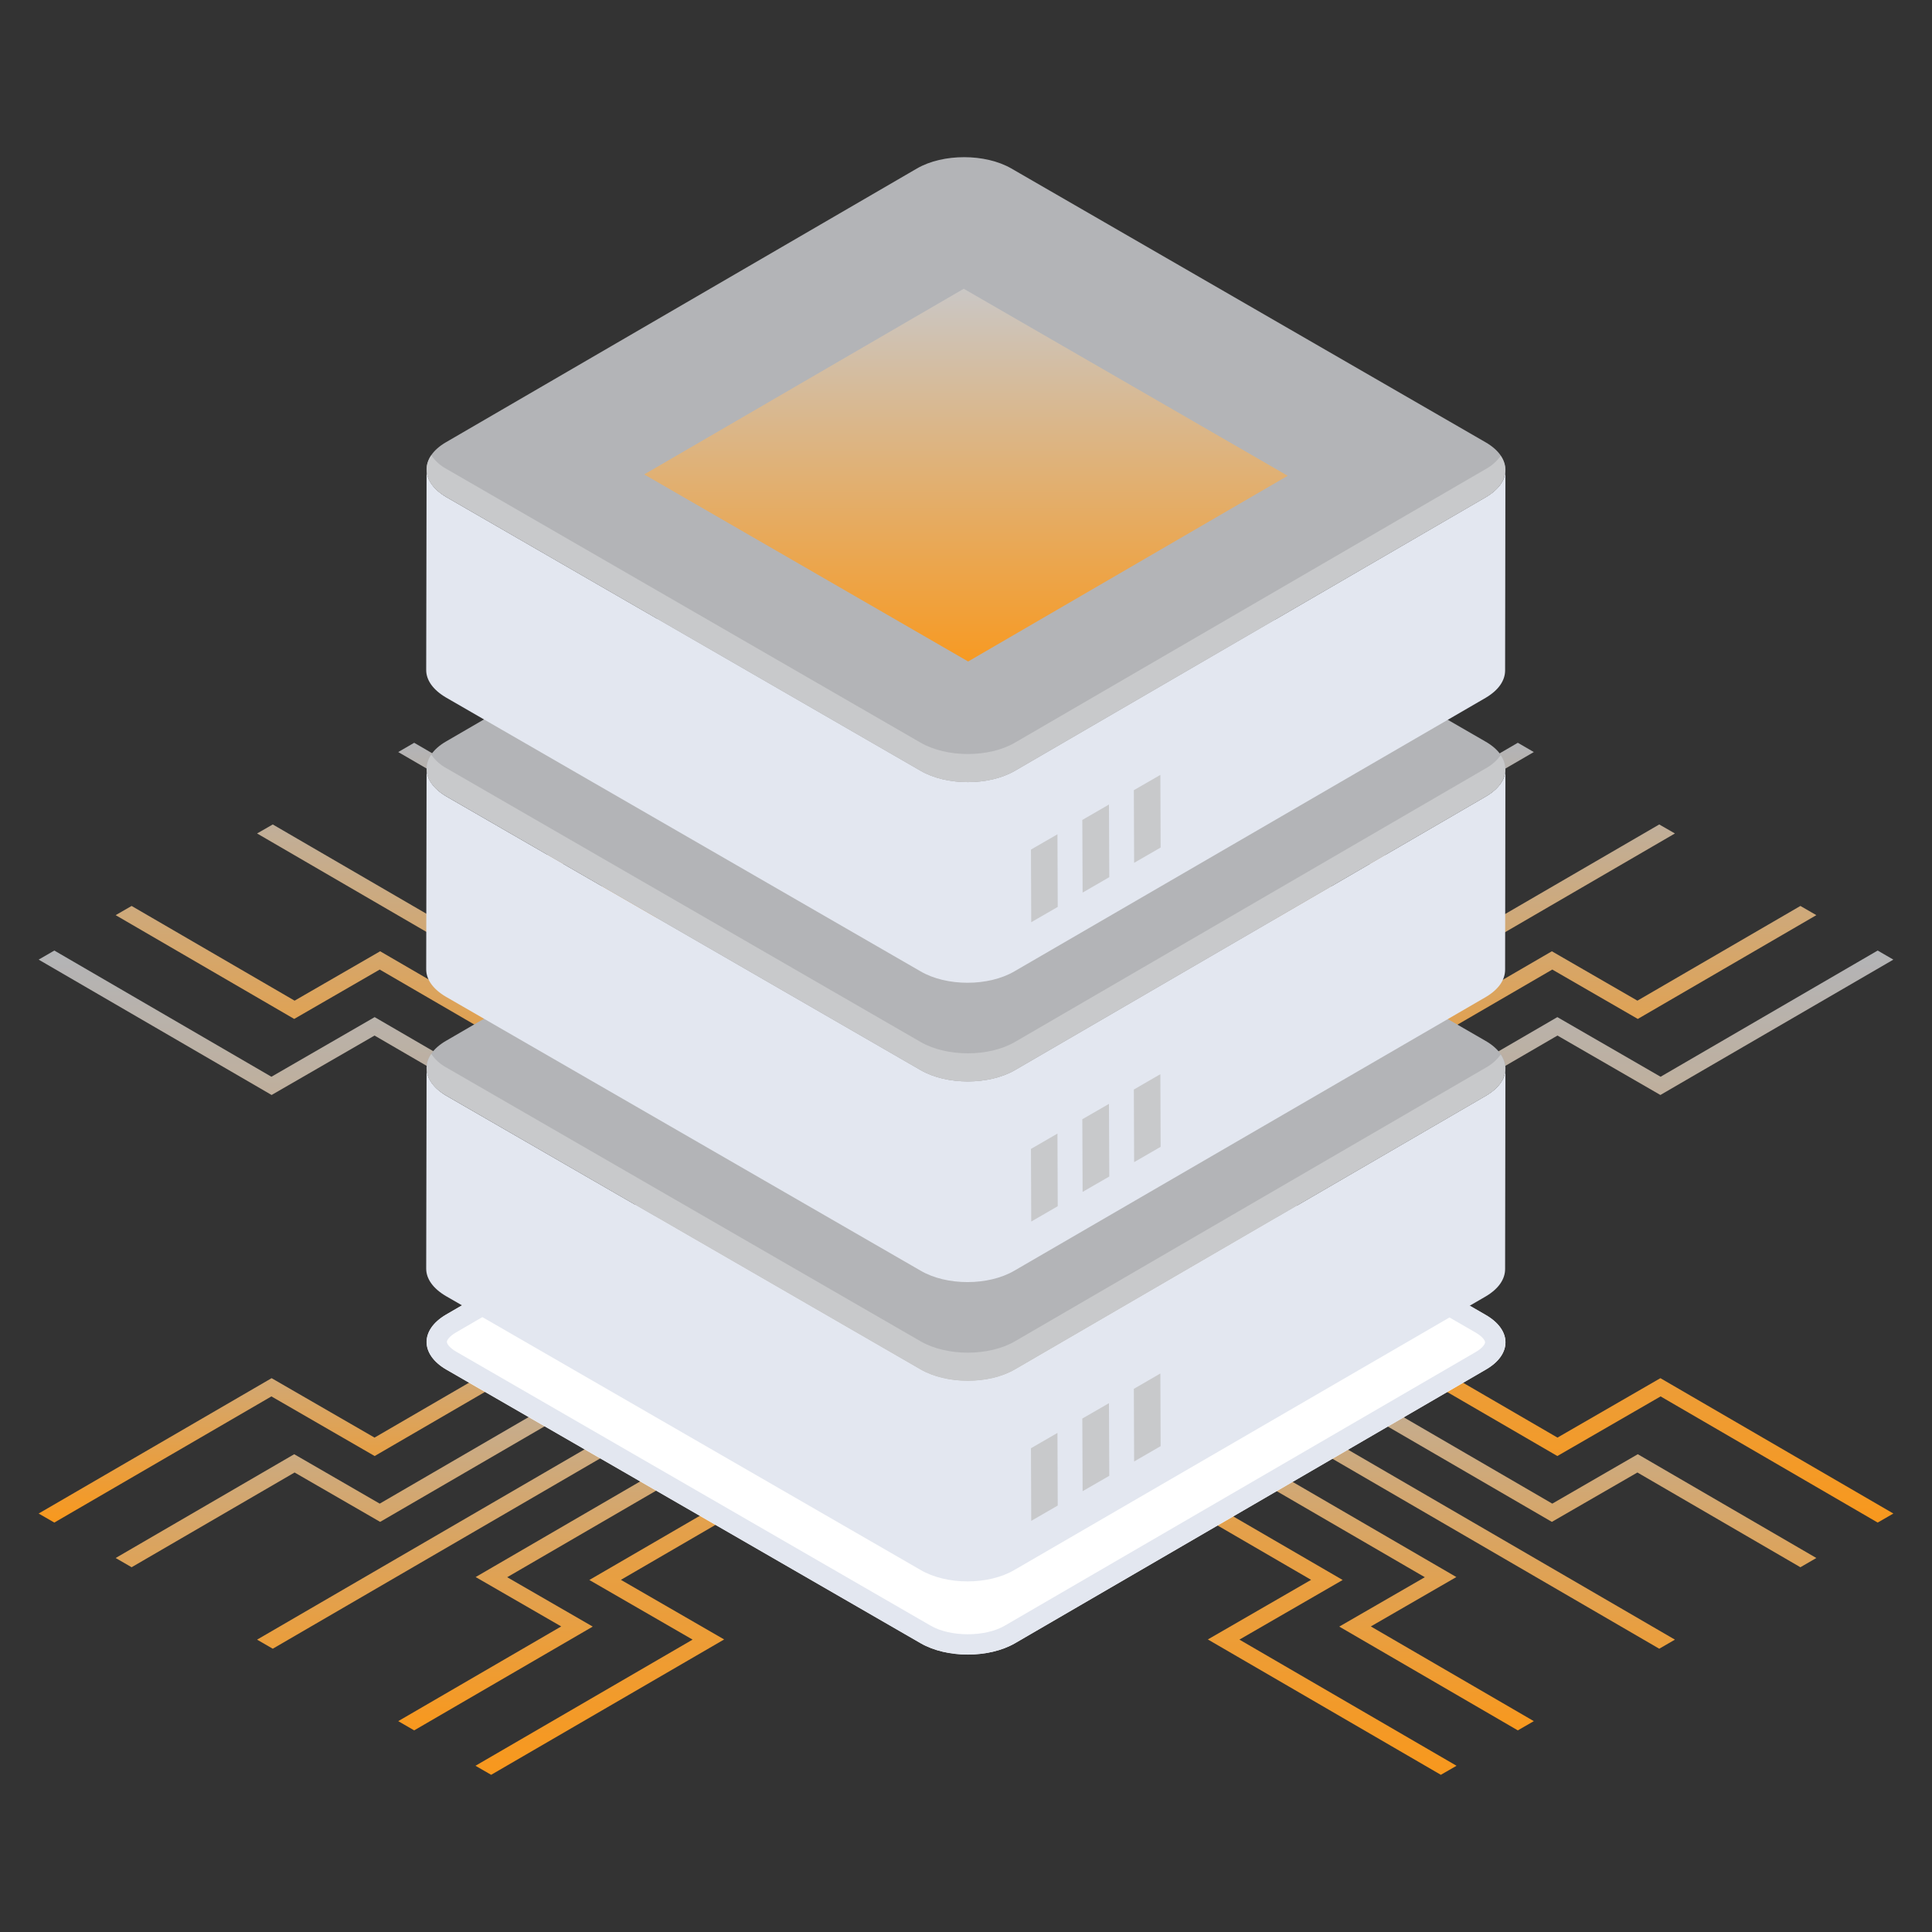 <svg width="180" height="180" viewBox="0 0 180 180" fill="none" xmlns="http://www.w3.org/2000/svg">
<rect x="0" y="0" width="180" height="180" fill="#333333" stroke="none"/>
<path d="M34.906 135.655L63.857 118.832L62.37 117.972L34.895 133.938L25.305 128.401L3.6 141.012L5.062 141.854L25.287 130.1L34.906 135.655Z" fill="url(#paint0_linear_205_121)"/>
<path d="M69.408 122.04L67.921 121.176L35.377 140.09L27.41 135.486L10.775 145.156L12.262 146.016L27.447 137.189L35.417 141.79L69.408 122.04ZM73.127 124.186L23.951 152.762L25.413 153.608L74.588 125.024L73.127 124.186ZM47.254 146.945L79.798 128.034L78.307 127.174L44.316 146.93L52.286 151.531L37.102 160.355L38.589 161.215L55.224 151.546L47.254 146.945Z" fill="url(#paint1_linear_205_121)"/>
<path d="M85.32 131.224L83.862 130.381L54.907 147.204L64.526 152.759L44.298 164.513L45.76 165.355L67.467 152.744L57.848 147.19L85.32 131.224ZM145.094 94.763L116.143 111.589L117.63 112.45L145.105 96.48L154.695 102.017L176.4 89.406L174.938 88.56L154.713 100.318L145.094 94.763Z" fill="url(#paint2_linear_205_121)"/>
<path d="M110.592 108.381L112.079 109.242L144.623 90.331L152.59 94.932L169.225 85.262L167.739 84.405L152.554 93.229L144.583 88.628L110.592 108.381ZM106.873 106.236L156.049 77.652L154.588 76.813L105.412 105.39L106.873 106.236ZM132.747 83.477L100.203 102.387L101.693 103.244L135.684 83.487L127.717 78.887L142.902 70.067L141.412 69.203L124.776 78.872L132.747 83.477Z" fill="url(#paint3_linear_205_121)"/>
<path d="M94.68 99.194L96.138 100.037L125.093 83.214L115.474 77.663L135.702 65.905L134.241 65.063L112.533 77.677L122.152 83.228L94.68 99.194ZM145.095 135.655L116.143 118.832L117.63 117.972L145.105 133.938L154.696 128.401L176.4 141.012L174.939 141.854L154.714 130.1L145.095 135.655Z" fill="url(#paint4_linear_205_121)"/>
<path d="M110.592 122.04L112.079 121.176L144.623 140.09L152.59 135.486L169.225 145.156L167.739 146.016L152.554 137.189L144.583 141.79L110.592 122.04ZM106.873 124.186L156.049 152.762L154.588 153.608L105.412 125.024L106.873 124.186ZM132.747 146.945L100.203 128.034L101.693 127.174L135.684 146.93L127.717 151.531L142.902 160.355L141.412 161.215L124.776 151.546L132.747 146.945Z" fill="url(#paint5_linear_205_121)"/>
<path d="M94.68 131.224L96.138 130.381L125.093 147.204L115.474 152.759L135.702 164.513L134.24 165.355L112.532 152.744L122.152 147.19L94.68 131.224ZM34.906 94.763L63.857 111.589L62.37 112.45L34.895 96.48L25.305 102.017L3.6 89.406L5.062 88.56L25.287 100.318L34.906 94.763Z" fill="url(#paint6_linear_205_121)"/>
<path d="M69.408 108.381L67.921 109.242L35.377 90.331L27.41 94.932L10.775 85.262L12.262 84.405L27.447 93.229L35.417 88.628L69.408 108.381ZM73.127 106.236L23.951 77.652L25.413 76.813L74.588 105.39L73.127 106.236ZM47.254 83.477L79.798 102.387L78.307 103.244L44.316 83.487L52.286 78.887L37.102 70.067L38.589 69.203L55.224 78.872L47.254 83.477Z" fill="url(#paint7_linear_205_121)"/>
<path d="M85.32 99.194L83.862 100.037L54.907 83.214L64.526 77.663L44.298 65.905L45.76 65.063L67.467 77.677L57.848 83.228L85.32 99.194Z" fill="url(#paint8_linear_205_121)"/>
<path d="M138.445 127.591L94.572 153.094C92.146 154.498 88.204 154.498 85.781 153.094L41.558 127.591C39.172 126.187 39.132 123.916 41.558 122.479L85.439 96.973C87.865 95.569 91.804 95.569 94.23 96.973L138.413 122.512C140.875 123.916 140.872 126.191 138.445 127.591Z" fill="white"/>
<path d="M138.42 122.504L94.223 96.984C91.8 95.584 87.862 95.573 85.431 96.984L41.547 122.49C39.117 123.901 39.15 126.184 41.573 127.58L85.77 153.097C88.211 154.508 92.131 154.508 94.558 153.097L138.449 127.591C140.875 126.184 140.861 123.916 138.42 122.504ZM137.498 125.96L93.607 151.463C91.782 152.528 88.556 152.525 86.713 151.463L42.52 125.942C41.821 125.539 41.634 125.165 41.634 125.024C41.634 124.891 41.814 124.528 42.498 124.132L86.385 98.626C87.3 98.093 88.56 97.834 89.823 97.834C91.087 97.834 92.354 98.096 93.276 98.626L137.473 124.146C138.128 124.524 138.362 124.902 138.362 125.06C138.362 125.219 138.136 125.59 137.498 125.96Z" fill="#E3E7F0"/>
<path d="M140.256 99.562L140.227 118.231C140.227 119.167 139.637 120.067 138.424 120.784L94.525 146.261C92.099 147.694 88.178 147.694 85.752 146.261L41.544 120.751C40.331 120.038 39.708 119.131 39.708 118.199L39.744 99.497C39.744 100.433 40.363 101.365 41.576 102.082L85.784 127.591C88.211 128.992 92.131 128.992 94.558 127.591L138.452 102.082C139.666 101.362 140.256 100.462 140.256 99.562Z" fill="#E3E7F0"/>
<path d="M138.42 96.984C140.861 98.399 140.875 100.667 138.449 102.078L94.558 127.584C92.131 128.995 88.211 128.995 85.77 127.584L41.573 102.067C39.15 100.67 39.117 98.388 41.544 96.977L85.431 71.471C87.862 70.06 91.803 70.07 94.223 71.471L138.42 96.984Z" fill="#B3B4B7"/>
<path d="M138.449 99.461L94.558 124.967C92.131 126.378 88.211 126.378 85.77 124.967L41.573 99.45C41.014 99.148 40.536 98.716 40.18 98.19C39.294 99.486 39.762 101.023 41.573 102.067L85.77 127.584C88.211 128.995 92.131 128.995 94.558 127.584L138.449 102.082C140.238 101.038 140.681 99.533 139.817 98.248C139.456 98.748 138.989 99.162 138.449 99.461ZM105.638 129.395L105.664 136.163L108.133 134.734L108.108 127.966L105.638 129.395ZM100.836 132.163L100.865 138.931L103.349 137.498L103.32 130.73L100.836 132.163ZM96.052 134.928L96.077 141.696L98.546 140.27L98.521 133.502L96.052 134.928Z" fill="#C8C9CB"/>
<path d="M140.256 71.676L140.227 90.346C140.227 91.278 139.637 92.181 138.424 92.894L94.525 118.375C92.099 119.808 88.178 119.808 85.752 118.375L41.544 92.865C40.331 92.149 39.708 91.246 39.708 90.313L39.744 71.611C39.744 72.547 40.363 73.476 41.576 74.196L85.784 99.706C88.211 101.106 92.131 101.106 94.558 99.706L138.452 74.196C139.666 73.476 140.256 72.576 140.256 71.676Z" fill="#E3E7F0"/>
<path d="M138.42 69.102C140.861 70.51 140.875 72.781 138.449 74.192L94.558 99.698C92.131 101.106 88.211 101.106 85.77 99.698L41.573 74.181C39.15 72.781 39.117 70.499 41.544 69.088L85.431 43.585C87.862 42.174 91.803 42.185 94.223 43.585L138.42 69.102Z" fill="#B3B4B7"/>
<path d="M138.449 71.572L94.558 97.078C92.131 98.489 88.211 98.489 85.77 97.078L41.573 71.561C41.014 71.259 40.536 70.826 40.18 70.301C39.294 71.597 39.762 73.134 41.573 74.182L85.77 99.695C88.211 101.106 92.131 101.106 94.558 99.695L138.449 74.192C140.238 73.148 140.681 71.644 139.817 70.358C139.457 70.86 138.989 71.274 138.449 71.572ZM105.638 101.509L105.664 108.274L108.133 106.848L108.108 100.08L105.638 101.509ZM100.836 104.278L100.865 111.046L103.349 109.613L103.32 102.845L100.836 104.278ZM96.052 107.042L96.077 113.81L98.546 112.381L98.521 105.613L96.052 107.042Z" fill="#C8C9CB"/>
<path d="M140.256 43.787L140.227 62.456C140.227 63.392 139.637 64.292 138.424 65.009L94.525 90.49C92.099 91.919 88.178 91.919 85.752 90.49L41.544 64.98C40.331 64.26 39.708 63.36 39.708 62.424L39.744 43.726C39.744 44.658 40.363 45.59 41.576 46.307L85.784 71.816C88.211 73.22 92.131 73.22 94.558 71.816L138.452 46.307C139.666 45.587 140.256 44.687 140.256 43.787Z" fill="#E3E7F0"/>
<path d="M138.42 41.213C140.861 42.624 140.875 44.895 138.449 46.307L94.558 71.809C92.131 73.22 88.211 73.22 85.77 71.809L41.573 46.296C39.15 44.899 39.117 42.617 41.544 41.206L85.431 15.696C87.862 14.288 91.803 14.299 94.223 15.696L138.42 41.213Z" fill="#B3B4B7"/>
<path d="M60.019 44.201L89.791 26.903L119.973 44.327L90.201 61.628L60.019 44.201Z" fill="url(#paint9_linear_205_121)"/>
<path d="M138.449 43.686L94.558 69.192C92.131 70.603 88.211 70.603 85.77 69.192L41.573 43.675C41.014 43.373 40.536 42.941 40.18 42.415C39.294 43.711 39.762 45.248 41.573 46.296L85.77 71.809C88.211 73.221 92.131 73.221 94.558 71.809L138.449 46.307C140.238 45.263 140.681 43.758 139.817 42.473C139.457 42.974 138.989 43.389 138.449 43.686ZM105.638 73.62L105.664 80.388L108.133 78.963L108.108 72.195L105.638 73.62ZM100.836 76.392L100.865 83.16L103.349 81.724L103.32 74.956L100.836 76.392ZM96.052 79.153L96.077 85.921L98.546 84.496L98.521 77.728L96.052 79.153Z" fill="#C8C9CB"/>
<defs>
<linearGradient id="paint0_linear_205_121" x1="33.728" y1="117.972" x2="33.728" y2="141.854" gradientUnits="userSpaceOnUse">
<stop stop-color="#B3B4B7"/>
<stop offset="1" stop-color="#F8981D"/>
</linearGradient>
<linearGradient id="paint1_linear_205_121" x1="45.286" y1="121.176" x2="45.286" y2="161.215" gradientUnits="userSpaceOnUse">
<stop stop-color="#B3B4B7"/>
<stop offset="1" stop-color="#F8981D"/>
</linearGradient>
<linearGradient id="paint2_linear_205_121" x1="110.349" y1="88.56" x2="110.349" y2="165.355" gradientUnits="userSpaceOnUse">
<stop stop-color="#B3B4B7"/>
<stop offset="1" stop-color="#F8981D"/>
</linearGradient>
<linearGradient id="paint3_linear_205_121" x1="134.714" y1="69.203" x2="134.714" y2="109.242" gradientUnits="userSpaceOnUse">
<stop stop-color="#B3B4B7"/>
<stop offset="1" stop-color="#F8981D"/>
</linearGradient>
<linearGradient id="paint4_linear_205_121" x1="135.54" y1="65.063" x2="135.54" y2="141.854" gradientUnits="userSpaceOnUse">
<stop stop-color="#B3B4B7"/>
<stop offset="1" stop-color="#F8981D"/>
</linearGradient>
<linearGradient id="paint5_linear_205_121" x1="134.714" y1="121.176" x2="134.714" y2="161.215" gradientUnits="userSpaceOnUse">
<stop stop-color="#B3B4B7"/>
<stop offset="1" stop-color="#F8981D"/>
</linearGradient>
<linearGradient id="paint6_linear_205_121" x1="69.651" y1="88.56" x2="69.651" y2="165.355" gradientUnits="userSpaceOnUse">
<stop stop-color="#B3B4B7"/>
<stop offset="1" stop-color="#F8981D"/>
</linearGradient>
<linearGradient id="paint7_linear_205_121" x1="45.286" y1="69.203" x2="45.286" y2="109.242" gradientUnits="userSpaceOnUse">
<stop stop-color="#B3B4B7"/>
<stop offset="1" stop-color="#F8981D"/>
</linearGradient>
<linearGradient id="paint8_linear_205_121" x1="64.809" y1="65.063" x2="64.809" y2="100.037" gradientUnits="userSpaceOnUse">
<stop stop-color="#B3B4B7"/>
<stop offset="1" stop-color="#F8981D"/>
</linearGradient>
<linearGradient id="paint9_linear_205_121" x1="89.996" y1="26.903" x2="89.996" y2="61.628" gradientUnits="userSpaceOnUse">
<stop stop-color="#CAC7C5"/>
<stop offset="1" stop-color="#F79A23"/>
</linearGradient>
</defs>
</svg>
